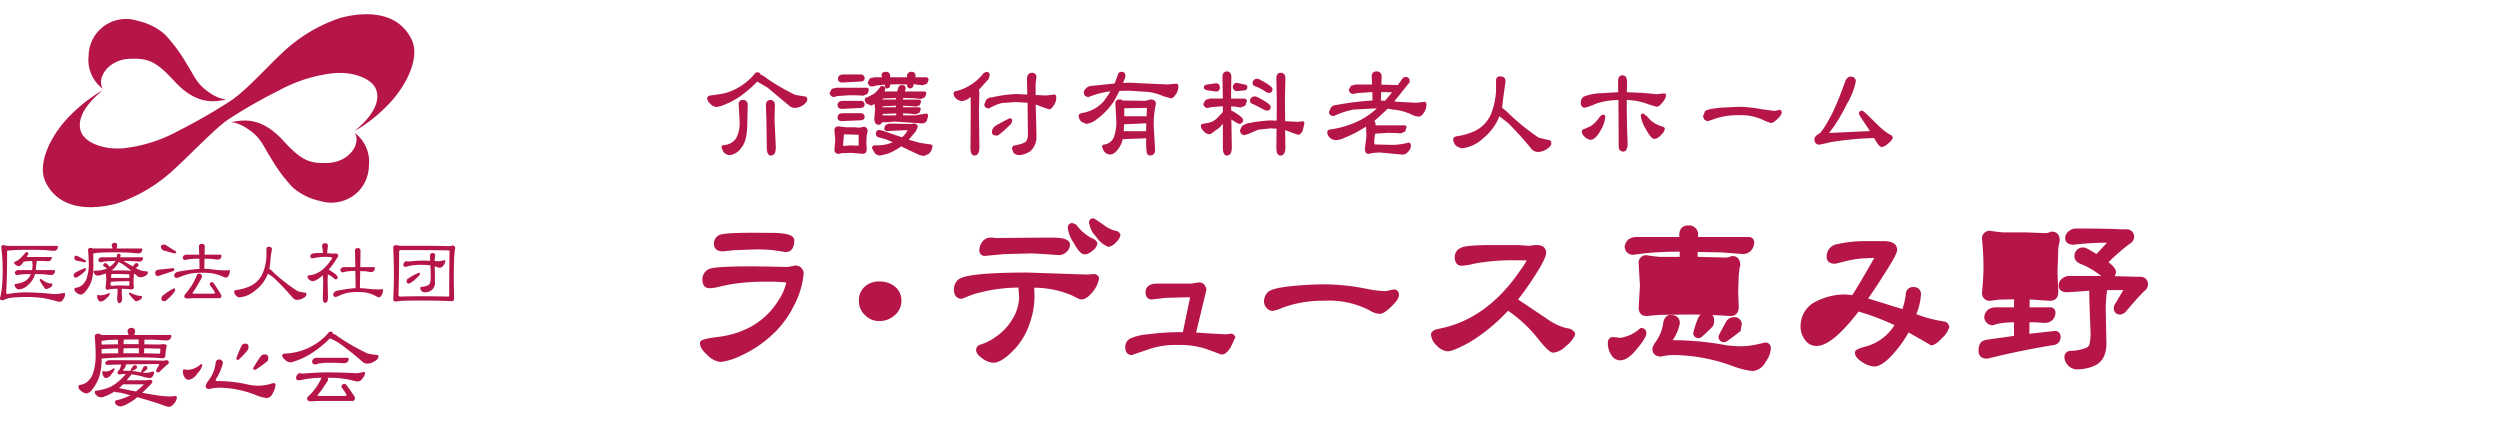<svg xmlns="http://www.w3.org/2000/svg" width="350" height="60" viewBox="0 0 350 60"><defs><style>.cls-2{fill:#b61548;fill-rule:evenodd}</style></defs><g id="logo-megumino"><path id="長方形_529" data-name="長方形 529" style="fill:none;opacity:.003" d="M0 0h350v60H0z"/><g id="logo-keishinkai"><path id="シェイプ_536" data-name="シェイプ 536" class="cls-2" d="m100.185 70.769-.01.693 1.988.049c.179 0 .268-.029.258-.088a4.643 4.643 0 0 1 .039-.489c0-.088-.059-.127-.178-.127a83.817 83.817 0 0 0-2.097-.038Zm-.762-.586-.02-.654h-.831c-.455 0-.871.01-1.247.02l-.02.635.851-.01Zm-2.127.586-.02.684h1.059l1.118.01-.02-.713h-.92c-.4 0-.8.009-1.213.019Zm-.623 5.567c.9.186 1.682.342 2.355.469a9.272 9.272 0 0 0 1.128-1h-2.94a5.342 5.342 0 0 1-.544.531Zm-2.226-2.383a2.29 2.29 0 0 0 .416.058 2.048 2.048 0 0 0 1.059-.459.1.1 0 0 1 .119.117 1.8 1.8 0 0 1-.435.713 1.078 1.078 0 0 1-.742.547.432.432 0 0 1-.356-.205.989.989 0 0 1-.178-.6q0-.171.116-.171Zm-.218-2.461c.623-.019 1.4-.029 2.325-.029l-.02-.683c-.732.019-1.494.049-2.305.088v.625Zm2.3-1.289-.02-.644q-.98.014-1.573.058a6.836 6.836 0 0 1-.712.1v.518Zm-1.193 2.227q5.58 0 7.53.068l.416-.068a.309.309 0 0 1 .178.586 13.618 13.618 0 0 0-1.059.977.338.338 0 0 1-.238.137.247.247 0 0 1-.306-.234.364.364 0 0 1 .059-.186l.366-.635c0-.068-.1-.107-.3-.107-1.533 0-3 .02-4.4.049a.331.331 0 0 1 .039.176 1.607 1.607 0 0 1-.346.557.164.164 0 0 0-.059.088c0 .039.04.059.119.059.346 0 .683.01 1.009.039a.094.094 0 0 1-.069-.1 6.076 6.076 0 0 1 .356-.586.342.342 0 0 1 .287-.117.212.212 0 0 1 .247.234.386.386 0 0 1-.059.244c-.386.215-.594.332-.633.342a7.881 7.881 0 0 1 1.158.166l.148.029a.154.154 0 0 1-.03-.078 7.143 7.143 0 0 1 .347-.7.382.382 0 0 1 .306-.117.2.2 0 0 1 .218.244.371.371 0 0 1-.04.215 4.66 4.66 0 0 1-.623.449 3.235 3.235 0 0 0 .445.029 2.807 2.807 0 0 0 .723-.1.979.979 0 0 1 .267-.078.157.157 0 0 1 .178.176.822.822 0 0 1-.178.449.528.528 0 0 1-.406.293 4.277 4.277 0 0 1-.861-.156 8.1 8.1 0 0 0-1.791-.361.255.255 0 0 1-.119.234l-.475.586h2.78a3.824 3.824 0 0 1 .465-.058.3.3 0 0 1 .346.293.729.729 0 0 1-.257.371c-.416.44-.811.821-1.157 1.152.85.156 1.454.264 1.81.313a14.5 14.5 0 0 0 2.028.2 6.311 6.311 0 0 0 .634-.039.89.89 0 0 1 .188-.029c.118 0 .178.088.178.244a1.328 1.328 0 0 1-.376.8 1.122 1.122 0 0 1-.683.479 1.57 1.57 0 0 1-.524-.107c-.762-.3-2.078-.723-3.948-1.25l-.376.312a7.712 7.712 0 0 1-1.286.762 2.47 2.47 0 0 1-.643.225.879.879 0 0 1-.574-.185.524.524 0 0 1-.247-.459.248.248 0 0 1 .228-.225 8.255 8.255 0 0 0 1.929-.693l-.891-.244a5.021 5.021 0 0 0-1.039-.176.371.371 0 0 1-.3-.107 6.7 6.7 0 0 1-1.375.693 1.163 1.163 0 0 1-.435.117.939.939 0 0 1-.692-.254.674.674 0 0 1-.257-.508c0-.1.079-.156.237-.166a7.264 7.264 0 0 0 1.781-.459 4.915 4.915 0 0 0 1.118-.683 8.84 8.84 0 0 0 1.207-1.172.872.872 0 0 0-.168-.02 4.48 4.48 0 0 0-.653.059.285.285 0 0 1-.346-.283.437.437 0 0 1 .158-.236 1.471 1.471 0 0 0 .317-.7 1.049 1.049 0 0 1 .059-.166c-.643.01-1.276.029-1.89.049-.227 0-.346-.078-.346-.224a.352.352 0 0 1 .168-.283.652.652 0 0 1 .428-.146Zm3.057-4.522a.466.466 0 0 1 .525.528c-.05.166-.089.322-.119.459h5.007a.147.147 0 0 1 .178.117.636.636 0 0 1-.168.449.623.623 0 0 1-.475.2c-.247 0-.821-.039-1.722-.1-.455-.01-.92-.01-1.4-.01l-.01.654 2.019.029a4.28 4.28 0 0 0 .584-.059q.534 0 .534.293a4.868 4.868 0 0 0-.188 1.279.394.394 0 0 1-.465.41c-.96-.088-2.216-.127-3.77-.127-1.781 0-3.335.058-4.69.166a9.1 9.1 0 0 1-.3 2.422 6.009 6.009 0 0 1-1.07 1.982 1.226 1.226 0 0 1-.712.489 1.324 1.324 0 0 1-.841-.4.7.7 0 0 1-.336-.517.294.294 0 0 1 .287-.3 1.852 1.852 0 0 0 .831-.322 2.7 2.7 0 0 0 1-1.524 8.35 8.35 0 0 0 .3-2.422c0-.586-.04-1.387-.119-2.412a.39.39 0 0 1 .406-.469.6.6 0 0 1 .514.186.566.566 0 0 1 .139-.01H98a1.9 1.9 0 0 0-.129-.4.49.49 0 0 1 .523-.592Zm18.641 3.722a.42.42 0 0 1 .524.4 1.254 1.254 0 0 1-.059.469 12.623 12.623 0 0 1-1.762 1.279c-.207 0-.306-.078-.306-.225a16.509 16.509 0 0 1 1.058-1.641.6.6 0 0 1 .546-.283Zm-2.721-1.514a.394.394 0 0 1 .475.41.953.953 0 0 1-.06.41 9.919 9.919 0 0 1-1.365 1.456.227.227 0 0 1-.277-.235 15.877 15.877 0 0 1 .762-1.807.514.514 0 0 1 .466-.235Zm-3.7 2.217a.492.492 0 0 1 .584.518 7.2 7.2 0 0 1-.841 2.041.628.628 0 0 0-.168.342q0 .117.3.117a18.738 18.738 0 0 1 4.244.488 5.931 5.931 0 0 0 1.415.156 6.3 6.3 0 0 0 1.593-.215 3.349 3.349 0 0 1 .594-.146.236.236 0 0 1 .227.293 2.255 2.255 0 0 1-.366 1.094 1.045 1.045 0 0 1-.811.713 5.874 5.874 0 0 1-1.633-.449 14.047 14.047 0 0 0-5.075-1.006 5.943 5.943 0 0 0-1.356.176c-.356 0-.534-.137-.534-.4a1.922 1.922 0 0 1 .425-.81 5.021 5.021 0 0 0 .98-2.393.5.5 0 0 1 .422-.52Zm-4.838 1.377a4.112 4.112 0 0 0 .643.068 3.121 3.121 0 0 0 1.722-.811.181.181 0 0 1 .168.225 2.535 2.535 0 0 1-.7 1.114 1.777 1.777 0 0 1-1.187.869.658.658 0 0 1-.544-.3 1.414 1.414 0 0 1-.267-.86c0-.2.046-.306.165-.306Zm18.67-1.621h4.186a.187.187 0 0 1 .188.186.588.588 0 0 1-.168.4.706.706 0 0 1-.485.176c-.1 0-.337-.01-.713-.039-.376-.01-.791-.02-1.227-.02a8.446 8.446 0 0 0-1.682.117 1.434 1.434 0 0 1-.386.117.424.424 0 0 1-.465-.41.609.609 0 0 1 .218-.4.96.96 0 0 1 .534-.128Zm-2.473 2.159a.732.732 0 0 1 .3.059q2.122-.176 3.769-.176c.693 0 1.762.029 3.2.088.248.019.455.029.633.029a3.345 3.345 0 0 0 .6-.068 3.444 3.444 0 0 1 .455-.108c.119 0 .178.039.178.117a1.193 1.193 0 0 1-.346.772.881.881 0 0 1-.663.449 3.548 3.548 0 0 1-.841-.176 13.153 13.153 0 0 0-3.216-.342h-.161a.809.809 0 0 1 .04.283.27.27 0 0 1-.04.146l-.821 1.24c-.168.225-.376.479-.614.772 0 .068.08.1.238.1h3.532c.2 0 .3-.049.3-.156a.154.154 0 0 0-.03-.078 9.112 9.112 0 0 0-.633-.938.153.153 0 0 1-.039-.088.388.388 0 0 1 .465-.42.24.24 0 0 1 .168.088 19.455 19.455 0 0 1 1.167 1.66.439.439 0 0 1 .079.234.359.359 0 0 1-.4.4h-4.6q-.45 0-1.118.058c-.386 0-.584-.136-.584-.4a.6.6 0 0 1 .228-.361 6.124 6.124 0 0 0 .435-.44 9.781 9.781 0 0 0 .623-.781 9.538 9.538 0 0 0 .723-1.279l.01-.039a13.393 13.393 0 0 0-2.443.225 3.242 3.242 0 0 1-.753.117.309.309 0 0 1-.356-.342.723.723 0 0 1 .178-.45.472.472 0 0 1 .342-.2Zm4.314-5.811a.292.292 0 0 1 .326.293 1.7 1.7 0 0 1 .723.4 29.618 29.618 0 0 0 4.116 2.354 9.014 9.014 0 0 0 1.236.2c.208 0 .307.078.307.225a.884.884 0 0 1-.534.654 1.829 1.829 0 0 1-1.069.342 1.036 1.036 0 0 1-.692-.293c-.891-.8-1.9-1.6-3.018-2.432a7.2 7.2 0 0 0-1.3-.723.756.756 0 0 1-.178-.107 15.169 15.169 0 0 1-2.484 2.041 10.777 10.777 0 0 1-2.642 1.25 1.934 1.934 0 0 1-.465.088 1.139 1.139 0 0 1-.771-.43.86.86 0 0 1-.347-.557.375.375 0 0 1 .426-.234 10.1 10.1 0 0 0 1.593-.225 8.029 8.029 0 0 0 2.473-1.006 7.92 7.92 0 0 0 1.989-1.67.331.331 0 0 1 .311-.177Z" transform="translate(-80 -22)"/><path id="シェイプ_535" data-name="シェイプ 535" class="cls-2" d="m85.7 61.045.061.031a4.359 4.359 0 0 0 .85.5 1.863 1.863 0 0 0 .6.115.112.112 0 0 1 .123.131.49.49 0 0 1-.23.377 1.477 1.477 0 0 1-.674.269.186.186 0 0 1-.153-.092 9.2 9.2 0 0 1-.681-1.055.318.318 0 0 1-.031-.131.135.135 0 0 1 .135-.145ZM83.693 57.3a.221.221 0 0 1 .268.223.371.371 0 0 1-.084.2 1.989 1.989 0 0 1-.145.254h3.376a.137.137 0 0 1 .145.046.636.636 0 0 1-.13.393.485.485 0 0 1-.375.162c-.084 0-.283-.015-.6-.038s-.643-.008-1.01-.008a.385.385 0 0 1 .015.092 5.894 5.894 0 0 0-.123.916l-.023.269h2.511c.115.008.176.039.184.093a.654.654 0 0 1-.138.423.536.536 0 0 1-.406.177 8.536 8.536 0 0 1-.865-.093c-.429-.023-.9-.038-1.393-.046a2.749 2.749 0 0 1-.184.516 3.032 3.032 0 0 1-.865 1.086 1.969 1.969 0 0 1-1.209.554.473.473 0 0 1-.337-.154.687.687 0 0 1-.26-.493c0-.069.069-.115.214-.131a3.851 3.851 0 0 0 1-.269 1.817 1.817 0 0 0 1.01-.994.408.408 0 0 0 .046-.108q-.976.011-1.47.069a3.492 3.492 0 0 1-.444.062.3.3 0 0 1-.314-.316.417.417 0 0 1 .183-.285.676.676 0 0 1 .375-.093h1.845a4.082 4.082 0 0 0 .069-.778 2.883 2.883 0 0 1-.046-.493c-.337.008-.6.023-.781.038a2.261 2.261 0 0 1-.322.046.237.237 0 0 1-.077-.008 4.6 4.6 0 0 1-.329.431.7.7 0 0 1-.36.223.8.8 0 0 1-.444-.185.581.581 0 0 1-.245-.324.111.111 0 0 1 .092-.092 2.182 2.182 0 0 0 .681-.4 5.888 5.888 0 0 0 .827-.885.152.152 0 0 1 .138-.08Zm-2.648-.878h6.881q.172.011.184.092a.718.718 0 0 1-.138.424.538.538 0 0 1-.406.177c-.176 0-.589-.039-1.248-.108a65.357 65.357 0 0 0-2.22-.038c-1.225 0-2.113.031-2.671.085a7.149 7.149 0 0 1-.429.046q0 4.135-.13 5.737c0 .216.061.331.176.331a15.255 15.255 0 0 1 2.511-.239c1 0 2.334.077 4.011.239a5.808 5.808 0 0 0 .9-.069 4.751 4.751 0 0 1 .513-.077.128.128 0 0 1 .138.146 1.369 1.369 0 0 1-.268.739.614.614 0 0 1-.413.346 1.7 1.7 0 0 1-.421-.054 15.3 15.3 0 0 0-2.09-.485 18.5 18.5 0 0 0-2.365-.138 17.782 17.782 0 0 0-2.044.116 3 3 0 0 0-.911.269.3.3 0 0 1-.184.069c-.283 0-.421-.077-.421-.231a.461.461 0 0 1 .046-.223 8.732 8.732 0 0 0 .2-1.17 22.989 22.989 0 0 0 .13-2.757 25.641 25.641 0 0 0-.2-3.049.262.262 0 0 1 .314-.27.715.715 0 0 1 .413.093.839.839 0 0 1 .138-.006Zm17.161 6.548.054.023a5.674 5.674 0 0 0 .911.354 2.529 2.529 0 0 0 .628.085c.054 0 .084.046.084.139a.448.448 0 0 1-.207.339 1.2 1.2 0 0 1-.612.262.256.256 0 0 1-.184-.085 8.536 8.536 0 0 1-.773-.87.165.165 0 0 1-.046-.1.133.133 0 0 1 .145-.147Zm-2.6-3.119h1.538c.268 0 .6.015.965.046l.237-.008a14.464 14.464 0 0 0-.911-.716 3.349 3.349 0 0 0-.75-.447l-.077-.046-.153.277a2.8 2.8 0 0 1-.855.895Zm-.046 1.055h2.549V60.5a.082.082 0 0 0-.092-.093q-.769-.046-2.227-.046a.186.186 0 0 0-.23.185v.362Zm1.186 1.055c.36 0 .75.015 1.179.046a.163.163 0 0 0 .184-.185v-.453q-1.665 0-2.6.092a1.441 1.441 0 0 1-.054.316.232.232 0 0 0 .283.231 9.567 9.567 0 0 1 1-.046Zm-3.056 1.333a2.55 2.55 0 0 0 .406.046 3.022 3.022 0 0 0 1.194-.323c.061 0 .092.054.092.146a1.368 1.368 0 0 1-.482.585 1.209 1.209 0 0 1-.8.47.378.378 0 0 1-.322-.2.815.815 0 0 1-.176-.539c-.002-.124.027-.185.088-.185Zm.643-5.275h2.028a1 1 0 0 0 .023-.223.225.225 0 0 1 .222-.277.264.264 0 0 1 .276.316.9.9 0 0 0-.069.185h3.069a.14.14 0 0 1 .138.146.433.433 0 0 1-.13.316.5.5 0 0 1-.368.139c-.138 0-.467-.023-1-.069l-1.248-.023c.52.316.965.57 1.332.77l.23-.316a.3.3 0 0 1 .268-.139.222.222 0 0 1 .268.239.468.468 0 0 1-.031.215l-.36.216a5.526 5.526 0 0 0 .788.362 4.55 4.55 0 0 0 .75.115.166.166 0 0 1 .184.193.58.58 0 0 1-.352.423 1.309 1.309 0 0 1-.7.208.7.7 0 0 1-.452-.177c-.138-.123-.268-.246-.413-.362a2.161 2.161 0 0 0-.054.378 9.107 9.107 0 0 0-.038.816c0 .185.015.423.046.731a.285.285 0 0 1-.329.316 17.854 17.854 0 0 0-1.34-.085 4.18 4.18 0 0 0-.023.4q0 .278.023.508c.015.17.023.339.023.5a.611.611 0 0 1-.138.447.3.3 0 0 1-.268.154.255.255 0 0 1-.207-.2.928.928 0 0 1-.077-.4 4.261 4.261 0 0 1 .031-.524c.015-.146.023-.346.023-.616 0-.085-.008-.177-.015-.277a7 7 0 0 0-.849.046 2.463 2.463 0 0 0-.5.093.28.28 0 0 1-.314-.316 7.6 7.6 0 0 0 .092-1.094 6.673 6.673 0 0 0-.069-.878q-.333.128-.689.231a2 2 0 0 1-.475.085.558.558 0 0 1-.421-.285.548.548 0 0 1-.13-.316.442.442 0 0 1 .383-.1 4 4 0 0 0 1.416-.269l.084-.039a1.672 1.672 0 0 0-.39-.269.176.176 0 0 1-.13-.139.315.315 0 0 1 .375-.331 1.992 1.992 0 0 1 .291.246 1.064 1.064 0 0 1 .222.27 3.059 3.059 0 0 0 .7-.632 1.166 1.166 0 0 0 .138-.2 15.715 15.715 0 0 0-1.585.092 2.933 2.933 0 0 1-.505.093.313.313 0 0 1-.314-.324.434.434 0 0 1 .176-.285.693.693 0 0 1 .384-.084Zm-3.559-.219 1.094.593a.242.242 0 0 1 .176.231c0 .062-.061.093-.176.093l-1.186-.231a.4.4 0 0 1-.268-.462c0-.151.122-.224.36-.224Zm5.235-1.8a.341.341 0 0 1 .406.369q-.057.22-.092.416h3.429c.107 0 .168.031.176.085a.664.664 0 0 1-.13.424.547.547 0 0 1-.421.177q-.241 0-1.171-.092a44.104 44.104 0 0 0-2.113-.054c-1.179 0-2.021.031-2.541.085-.23.031-.39.054-.49.062v.228l.008 1.533a7.307 7.307 0 0 1-.253 2.094 4.753 4.753 0 0 1-.9 1.548 1.012 1.012 0 0 1-.589.37 1.033 1.033 0 0 1-.658-.316.541.541 0 0 1-.253-.408.229.229 0 0 1 .222-.239 1.46 1.46 0 0 0 .7-.254 2.021 2.021 0 0 0 .827-1.17 5.91 5.91 0 0 0 .26-1.9q0-.682-.092-1.894a.3.3 0 0 1 .314-.362.5.5 0 0 1 .352.1 1.441 1.441 0 0 1 .184-.015h2.572a1.875 1.875 0 0 0-.107-.37.346.346 0 0 1 .36-.415Zm-4.1 3.534a.117.117 0 0 1 .13.139.407.407 0 0 1-.084.223 5.162 5.162 0 0 1-1.232.962c-.276 0-.406-.077-.406-.224a.471.471 0 0 1 .138-.408 7.865 7.865 0 0 1 1.454-.69Zm15.951.77a.393.393 0 0 1 .406.47.343.343 0 0 1-.046.154c-.306.547-.551.978-.735 1.278-.145.247-.329.516-.536.809 0 .069.054.1.176.1h2.741c.145 0 .222-.046.222-.146a.184.184 0 0 0-.023-.069 9.218 9.218 0 0 0-.659-.97.188.188 0 0 1-.046-.108.3.3 0 0 1 .36-.316.2.2 0 0 1 .153.093c.314.423.658.962 1.049 1.609a.4.4 0 0 1 .069.224.277.277 0 0 1-.314.316h-3.506c-.252 0-.551.016-.91.046-.307 0-.46-.108-.46-.316a.626.626 0 0 1 .176-.362 4.626 4.626 0 0 0 .375-.462 7.522 7.522 0 0 0 .551-.786 10.449 10.449 0 0 0 .628-1.278.358.358 0 0 1 .329-.284Zm-1.691-2.649h1.714l-.023-1.1a.337.337 0 0 1 .36-.408.377.377 0 0 1 .452.408l-.031 1.1h2.181a.143.143 0 0 1 .178.145.663.663 0 0 1-.123.393.616.616 0 0 1-.421.154c-.107 0-.375-.038-.8-.1a42.536 42.536 0 0 0-1.018-.031l-.038 1.412a14.984 14.984 0 0 1 1.538.139 12.911 12.911 0 0 0 1.5.085 2.877 2.877 0 0 0 .5-.046c.03 0 .046.046.046.139a1.266 1.266 0 0 1-.161.6.471.471 0 0 1-.344.316.922.922 0 0 1-.429-.115 6.922 6.922 0 0 0-1.584-.485 10.358 10.358 0 0 0-1.4-.077 9.012 9.012 0 0 0-1.692.139 10.049 10.049 0 0 0-1.5.493 1.047 1.047 0 0 1-.367.092.317.317 0 0 1-.314-.362.465.465 0 0 1 .161-.331.857.857 0 0 1 .39-.177 25.721 25.721 0 0 1 2.993-.393l-.031-1.432a11.588 11.588 0 0 0-1.554.093 2.284 2.284 0 0 1-.4.085.338.338 0 0 1-.375-.323.568.568 0 0 1 .183-.316.806.806 0 0 1 .414-.095Zm-1.822 4.72a.16.16 0 0 1 .176.185.556.556 0 0 1-.084.269 5.638 5.638 0 0 1-1.332 1.34c-.329 0-.5-.092-.5-.285a.558.558 0 0 1 .184-.5 7.677 7.677 0 0 1 1.556-1.007Zm-1.357-6.135a1.033 1.033 0 0 1 .267.092c.36.239.8.524 1.325.832a.153.153 0 0 1 .084.131.182.182 0 0 1-.222.177.973.973 0 0 1-.23-.046l-1.362-.37a.6.6 0 0 1-.322-.5c0-.216.153-.316.46-.316Zm1.224 3.3c.123 0 .184.046.184.139a.231.231 0 0 1-.138.269l-2.1.693a.345.345 0 0 1-.413-.362.423.423 0 0 1 .313-.508Zm13.41-2.98a.367.367 0 0 1 .452.362 11.492 11.492 0 0 0-.222 1.571 7.727 7.727 0 0 1-.153 1.155 1.693 1.693 0 0 1 .551.454 23.97 23.97 0 0 0 3.391 2.641 5.479 5.479 0 0 0 1.025.231.209.209 0 0 1 .238.239.724.724 0 0 1-.444.516 1.681 1.681 0 0 1-.873.254.8.8 0 0 1-.551-.231 35.381 35.381 0 0 0-2.48-2.641 5.512 5.512 0 0 0-1.064-.8c-.061.169-.13.331-.2.485a5.268 5.268 0 0 1-1.577 1.879 3.7 3.7 0 0 1-2.2.947.6.6 0 0 1-.421-.185.89.89 0 0 1-.314-.6c0-.139.138-.223.4-.246a6.733 6.733 0 0 0 1.8-.516 3.52 3.52 0 0 0 1.829-1.9 6.853 6.853 0 0 0 .49-2.741v-.562a.285.285 0 0 1 .323-.316Zm10.624 2.84h1.493l-.041-2.29a.326.326 0 0 1 .368-.37.345.345 0 0 1 .406.37l-.037 2.29h1.86a.163.163 0 0 1 .184.139.526.526 0 0 1-.551.554 5.929 5.929 0 0 1-.7-.108q-.39-.023-.8-.023l-.039 2.379c.4.016.835.054 1.317.108q.688.069 1.324.069a3.262 3.262 0 0 0 .543-.046c.031 0 .046.046.046.139a1.289 1.289 0 0 1-.176.654.511.511 0 0 1-.367.354.6.6 0 0 1-.375-.131 5.057 5.057 0 0 0-1.4-.516 7.038 7.038 0 0 0-1.232-.093 7.552 7.552 0 0 0-1.485.131 7.338 7.338 0 0 0-1.3.47.764.764 0 0 1-.322.093.307.307 0 0 1-.314-.331.481.481 0 0 1 .176-.346.682.682 0 0 1 .374-.2 23.128 23.128 0 0 1 2.587-.362l-.039-2.4a8.833 8.833 0 0 0-1.362.093 1.441 1.441 0 0 1-.367.1.352.352 0 0 1-.368-.331.448.448 0 0 1 .191-.308.707.707 0 0 1 .406-.088Zm-2.74-3.35a.364.364 0 0 1 .406.416 14.37 14.37 0 0 0-.115.986c.337.015.65.038.941.069a.977.977 0 0 1 .268-.046.33.33 0 0 1 .329.408.213.213 0 0 1-.092.139c-.053.1-.206.331-.443.708a8.83 8.83 0 0 1-.781 1.009c.092.054.306.2.643.431a1.4 1.4 0 0 1 .627.647.274.274 0 0 1-.329.285.345.345 0 0 1-.176-.1 3.666 3.666 0 0 0-.872-.593c-.031.377-.046.732-.046 1.055l.046 2.2c0 .485-.138.731-.406.731-.214 0-.314-.246-.314-.731.031-.94.046-1.671.046-2.2 0-.293-.015-.6-.038-.939a4.569 4.569 0 0 1-.834.631 1.532 1.532 0 0 1-.59.216.785.785 0 0 1-.451-.2.57.57 0 0 1-.284-.439.22.22 0 0 1 .238-.185 4.219 4.219 0 0 0 .757-.162 3.913 3.913 0 0 0 1.21-.716 6.462 6.462 0 0 0 1.152-1.37.364.364 0 0 0 .107-.139.106.106 0 0 0-.107-.131 1.315 1.315 0 0 0-.4-.061 8.612 8.612 0 0 0-1.883.123 2.057 2.057 0 0 1-.391.069.25.25 0 0 1-.275-.285.377.377 0 0 1 .268-.362 3.727 3.727 0 0 1 1.1-.092c.138 0 .268 0 .4.008a6.631 6.631 0 0 0-.123-.924.383.383 0 0 1 .412-.458Zm13.15 4.135a.115.115 0 0 1 .138.123.411.411 0 0 1-.092.239 5.776 5.776 0 0 1-1.363 1.147q-.413 0-.413-.231a.516.516 0 0 1 .13-.416 8.164 8.164 0 0 1 1.6-.864Zm-1.776-1.61a.547.547 0 0 1 .222.046 19.229 19.229 0 0 1 2.151-.139c.237 0 .559.008.964.031l-.019-.633a.366.366 0 0 1 .367-.454.323.323 0 0 1 .36.37 1.328 1.328 0 0 1-.038.239 3.177 3.177 0 0 0-.046.516 1.544 1.544 0 0 1 .191.008l.36.015a3.106 3.106 0 0 0 .467-.061 1.6 1.6 0 0 1 .352-.077c.092 0 .138.031.138.092a1.082 1.082 0 0 1-.268.624.711.711 0 0 1-.513.339 1.6 1.6 0 0 1-.49-.139l-.222-.077c.023.893.031 1.6.031 2.118a1.319 1.319 0 0 1-.651 1.355 1.84 1.84 0 0 1-.773.177.575.575 0 0 1-.413-.154.552.552 0 0 1-.214-.439.178.178 0 0 1 .176-.177 2.3 2.3 0 0 0 .91-.216.586.586 0 0 0 .3-.4 4.036 4.036 0 0 0 .076-.993c0-.47-.015-.932-.046-1.394a6.884 6.884 0 0 0-1-.069 8.135 8.135 0 0 0-2.059.169 1.563 1.563 0 0 1-.452.1.24.24 0 0 1-.268-.269.56.56 0 0 1 .138-.354.342.342 0 0 1 .269-.156Zm2.465 4.9c1.018 0 2.143.016 3.367.046a.161.161 0 0 0 .177-.185q0-4.273.045-6.137a.147.147 0 0 0-.176-.146q-2.284-.046-6.659-.046a.207.207 0 0 0-.222.239c0 2.118-.03 4.12-.092 5.991a.245.245 0 0 0 .268.285 95.56 95.56 0 0 1 3.292-.049Zm-3.919-7.146a1.311 1.311 0 0 1 .344.039 2.235 2.235 0 0 0 .521.046h3.658q1.24 0 2.94.046a1.592 1.592 0 0 0 .466-.093.346.346 0 0 1 .36.416l-.03.223a8.143 8.143 0 0 0-.108 1.278q-.045 1.213-.046 2.588c0 .7.016 1.655.046 2.872 0 .277-.107.423-.313.423a92.932 92.932 0 0 0-3.919-.092c-1.447 0-2.373.008-2.764.031-.329.016-.727.054-1.2.108a.312.312 0 0 1-.329-.377c.061-1.271.092-2.387.092-3.342a94.76 94.76 0 0 0-.092-3.8.326.326 0 0 1 .374-.368Z" transform="translate(-80 -22)"/><path id="シェイプ_534" data-name="シェイプ 534" class="cls-2" d="M137.6 27.474c-2.272-4.568-7.883-3.534-9.982-2.956a21.849 21.849 0 0 0-7.468 4.3c-2.312 2.021-5.76 6.04-8.154 7.488a79.256 79.256 0 0 1-7.012 4.007 20.719 20.719 0 0 1-7.692 2.441c-2.653.228-4.8-.66-5.582-1.682l-.138-.17c-.4-.6-1.4-2.827 2.8-6.25a11.919 11.919 0 0 0-1.488.941 20.452 20.452 0 0 0-3.068 2.582 15.611 15.611 0 0 0-2.768 3.773c-1.021 2.015-1.413 4.052-.648 5.578 2.272 4.568 7.883 3.534 9.982 2.955a21.849 21.849 0 0 0 7.468-4.3c2.312-2.021 6.377-6.355 8.153-7.489a69.382 69.382 0 0 1 7.013-4.007 20.759 20.759 0 0 1 7.692-2.441c2.653-.228 4.8.66 5.588 1.676l.133.17c.4.607 1.4 2.833-2.8 6.256a11.917 11.917 0 0 0 1.488-.94 20.532 20.532 0 0 0 3.068-2.588 15.654 15.654 0 0 0 2.768-3.767c1.023-2.014 1.409-4.051.647-5.577Zm-43.2 6.968c-.917-1.425.675-4.106 3.794-4.211 2.515-.088 3.622.3 6.222 3.137 3.357 3.663 6 2.734 7.284 2.593a5.536 5.536 0 0 1-2.313-.952c-1.943-1.285-2.18-2.447-3.264-4.083a22.014 22.014 0 0 0-3.044-4.112 8.6 8.6 0 0 0-3.864-1.91 5.225 5.225 0 0 0-6.81 4.924 5.06 5.06 0 0 0 2 4.614Zm35.261 6.158c.916 1.425-.675 4.106-3.8 4.217-2.514.082-3.621-.3-6.222-3.143-3.362-3.662-6.009-2.734-7.289-2.593a5.468 5.468 0 0 1 2.318.958c1.944 1.279 2.174 2.442 3.264 4.083a21.691 21.691 0 0 0 3.039 4.106 8.592 8.592 0 0 0 3.869 1.916 5.345 5.345 0 0 0 5.173-1.186 5.286 5.286 0 0 0 1.632-3.744 5.049 5.049 0 0 0-1.984-4.614Z" transform="translate(-80 -22)"/></g><path id="パス_27" data-name="パス 27" d="M55.152 99.662h-.011l-.09.022-.842.067-8.3-.281c-7.646 0-9.241.573-9.768 1a1.767 1.767 0 0 0-.584 1.426c0 .775.4 1.246 1.067 1.246h.076l.124-.067 1.37-.539a22.915 22.915 0 0 1 6.4-.966l.011.449.079.808a6.158 6.158 0 0 1-.951 3.173 7.626 7.626 0 0 1-2.291 2.448 7.526 7.526 0 0 1-2.055 1.067c-.629.168-.73.55-.73.775 0 .415.3.82.932 1.246a2.9 2.9 0 0 0 1.448.561c.82 0 1.808-.629 3.032-1.931a9.65 9.65 0 0 0 2.01-3.357 11.663 11.663 0 0 0 .752-3.975l-.022-.842-.034-.4a13.6 13.6 0 0 1 5.3 1.078c1.067.561 1.19.561 1.3.561.516 0 1.044-.359 1.617-1.078a3.78 3.78 0 0 0 .865-1.864l.011-.112-.056-.1a.745.745 0 0 0-.662-.4m2.931-6.074a4.571 4.571 0 0 1-1.617-.842c-1.3-.887-1.3-.887-1.448-.887a.562.562 0 0 0-.55.618 3.583 3.583 0 0 0 .977 1.942 3.826 3.826 0 0 0 1.662 1.415l.079.022.067-.011a1.8 1.8 0 0 0 .966-.6 2 2 0 0 0 .64-.977l.011-.1-.034-.09a.883.883 0 0 0-.752-.494m16.2 14.439-.427.056-.3.022-2.246-.123-1.853-.124.741-3.076.7-2.886-.011-.09c-.157-.865-.741-.966-.977-.966l-.618.079-.438.09h-4.9c-1.415 0-1.572.831-1.572 1.19 0 .966.662 1.033.865 1.033.067-.011 1.875-.225 1.875-.225l3.234-.09.258.011-1.013 4.875a34.7 34.7 0 0 0-5.008.314 7.037 7.037 0 0 0-2.347.573 1.313 1.313 0 0 0-.707 1.224c0 1.011.674 1.089.887 1.089h.075l.124-.056 2.358-.8a11.333 11.333 0 0 1 3.728-.55 12.317 12.317 0 0 1 4.031.516l2.257.82h.067c.4 0 .786-.326 1.224-1l.606-1.3.079-.157-.1-.135a.592.592 0 0 0-.584-.326m-47.062-6.646a3.4 3.4 0 0 0-2.077-.662 3 3 0 0 0-2.055.7 2.468 2.468 0 0 0-.842 1.987 2.6 2.6 0 0 0 .865 2.043 2.7 2.7 0 0 0 2.032.808 3.107 3.107 0 0 0 2.111-.808 2.646 2.646 0 0 0 .938-2.048 2.5 2.5 0 0 0-.977-2.021m69.928.449-.719.157-.46.09a16.773 16.773 0 0 1-2.908-.382 30.342 30.342 0 0 0-5.569-.573c-1.168 0-2.538.056-4.065.191-2.9.247-3.615.618-3.93.9a1.869 1.869 0 0 0-.539 1.325 1.293 1.293 0 0 0 .348.865 1.176 1.176 0 0 0 .842.438 4.5 4.5 0 0 0 1.314-.415 16.407 16.407 0 0 1 5.985-1.011 12.208 12.208 0 0 1 6.276 1.347 3.041 3.041 0 0 0 1.426.494c.4 0 .909-.314 1.639-1.022s1.055-1.2 1.055-1.594a.705.705 0 0 0-.7-.808m-57.208-4.694c.067-.011 2.65-.247 2.65-.247l3.829-.1 1.9.1 1.954.146a1.568 1.568 0 0 0 1.011-.427 1.349 1.349 0 0 0 .516-1.044c0-.876-1.347-.988-2.672-.988l-3.866.024-3.829.034-.231-.024-.157-.034H40.6a1.406 1.406 0 0 0-1.067.573 2.066 2.066 0 0 0-.427 1.246.733.733 0 0 0 .831.741M2.785 94.183a1.3 1.3 0 0 0-.831 1.28c0 .314.124 1.044 1.258 1.044l1.5-.168 2.829-.1a22.331 22.331 0 0 1 2.549.079L12 96.6c.449 0 1.2-.213 1.2-1.628 0-.82-1.291-.988-2.695-1.055l-2.886-.022c-3.627 0-4.491.168-4.839.292m10.521 4.3-.651.135-.359.067-2.448-.056L7.41 98.6c-4.727 0-5.749.213-6.108.359a1.57 1.57 0 0 0-.966 1.516c0 1.1.741 1.19.966 1.19a6.442 6.442 0 0 0 1.482-.236l1.359-.292a29.422 29.422 0 0 1 5.3-.382 21.369 21.369 0 0 1 2.639.1 7.319 7.319 0 0 1-1.168 2.616 10.43 10.43 0 0 1-3.571 3.458 12.673 12.673 0 0 1-4.727 1.538c-2.279.3-2.616.472-2.616.909 0 .494.337 1.033 1.067 1.684a3.075 3.075 0 0 0 1.808.932 9.184 9.184 0 0 0 2.975-.943 16.2 16.2 0 0 0 4.255-2.863 13.687 13.687 0 0 0 3.065-4.121 11.958 11.958 0 0 0 1.336-4.334 1.128 1.128 0 0 0-1.2-1.246m40.567-1.561a1.725 1.725 0 0 0 1.067-.505 1.5 1.5 0 0 0 .685-.977l.011-.124-.056-.1a1.326 1.326 0 0 0-.741-.573 6 6 0 0 1-2.021-1.7 1.024 1.024 0 0 0-.775-.4c-.045 0-.55.022-.55.7a4.772 4.772 0 0 0 .842 2.088c.606 1.112 1.067 1.594 1.538 1.594m90.868 8.792a1.246 1.246 0 0 0-1.067.6c-1.078 1.954-1.078 2.021-1.078 2.156a.726.726 0 0 0 .82.73c.18 0 .292 0 2.178-1.482l.112-.09-.011-.034.146-.842a.981.981 0 0 0-1.1-1.033m-6.31-.382c.528 0 1.089.011 1.662.022a1.458 1.458 0 0 0-.292.348 11.551 11.551 0 0 0-.741 2.223.7.7 0 0 0 .775.719c.2 0 .3 0 1.931-1.617a1.522 1.522 0 0 0 .213-.909 1.021 1.021 0 0 0-.247-.707c.82.034 1.673.079 2.571.135.707 0 1.123-.472 1.123-1.269l-.079-2.133.079-2.324.135-1.089.079-.258v-.056c0-.8-.415-1.269-1.1-1.269h-.079l-.067.022a2.184 2.184 0 0 1-.775.191l-3.952-.1.011-.685 3.436.067 2.852.225a1.577 1.577 0 0 0 1.2-.505 1.775 1.775 0 0 0 .427-1.179.742.742 0 0 0-.82-.7h-7.04v-.247a1.257 1.257 0 0 0-1.4-1.37c-.786 0-1.235.494-1.235 1.359l.011.258h-5.928a2.076 2.076 0 0 0-1.123.281 1.692 1.692 0 0 0-.6 1.022l-.011.045.011.056a1.156 1.156 0 0 0 1.213 1.089l1.46-.2a48.1 48.1 0 0 1 5.03-.236v.719h-2.829l-.988-.1-.831-.124a1.037 1.037 0 0 0-1.1 1.156l.18 3.1-.18 3.054c0 .775.4 1.2 1.1 1.2l1.808-.157Zm10.7 3.919-1.022.236a10.473 10.473 0 0 1-2.347.292 14.224 14.224 0 0 1-2.358-.191 40.442 40.442 0 0 0-7.22-.662 6.442 6.442 0 0 0 1-2.4c0-.337-.135-1.134-1.314-1.134-.292 0-.82.135-1.011 1.055a5.78 5.78 0 0 1-.977 2.594c-.483.662-.539.943-.539 1.134 0 .651.449 1.044 1.2 1.044a8.454 8.454 0 0 1 1.718-.213 24.533 24.533 0 0 1 8.3 1.538 10.969 10.969 0 0 0 2.818.707 2.256 2.256 0 0 0 1.819-1.314 3.341 3.341 0 0 0 .719-1.875.749.749 0 0 0-.786-.808m-27.408-1.942c-.09-.022-.752-.157-.752-.157a8.487 8.487 0 0 1-2.481-1.28l-3.963-2.65a38.783 38.783 0 0 0 2.145-3c1.572-2.392 1.785-3.166 1.785-3.559 0-.314-.135-1.055-1.314-1.055a3.488 3.488 0 0 0-.966.112l-1.639-.112h-3.582c-3.346 0-4.166.225-4.491.415a1.365 1.365 0 0 0-.8 1.246c0 1.123.674 1.235.966 1.235a8.41 8.41 0 0 0 1.707-.281 29.97 29.97 0 0 1 6.018-.483c.7 0 1.112.011 1.381.022-.09.18-.225.4-.438.741l-.876 1.246c-3.043 4.233-6.759 6.793-11.048 7.59-.269.056-1.033.236-1.033.831a2.283 2.283 0 0 0 .764 1.471 2.39 2.39 0 0 0 1.538.842c.337 0 1.011-.135 2.987-1.2a24.679 24.679 0 0 0 5.49-4.48 18.875 18.875 0 0 1 4.042 3.716c1.561 1.987 2.021 2.156 2.324 2.156a2.97 2.97 0 0 0 1.774-.954 3.877 3.877 0 0 0 1.235-1.516l.034-.1-.022-.112c-.09-.371-.494-.573-.786-.685m67.941.326-3.559.393.034-1.617.82.011 1.3.09a1.561 1.561 0 0 0 1.112-.438 1.54 1.54 0 0 0 .4-1.033.724.724 0 0 0-.674-.719h-2.953l.011-1.1 2.863.191c.37 0 1.145-.124 1.145-1.269l-.112-2.717.1-2.785a4.616 4.616 0 0 1 .146-1.3l.067-.371c0-.786-.4-1.246-1.1-1.246h-.063l-.067.022a2.348 2.348 0 0 1-.775.191l-2.661-.1h-3.256l-.988-.1-.842-.124a1.051 1.051 0 0 0-1.123 1.168c.135 1.493.2 2.773.2 3.806 0 1.011-.067 2.234-.2 3.627a1.062 1.062 0 0 0 1.123 1.2l1.3-.168 2.055-.045v1.123h-2.448a2.007 2.007 0 0 0-1.123.281 1.516 1.516 0 0 0-.6 1.044 1.194 1.194 0 0 0 1.168 1.19c.034 0 .887-.247.887-.247a13 13 0 0 1 2.111-.168v1.9l-3.57.505c-.64.09-.988.247-1.145.516A2.078 2.078 0 0 0 179 110.5c0 .236.079 1.022 1.2 1.022h.045l.045-.011a112.5 112.5 0 0 1 9.33-1.909 1.086 1.086 0 0 0 .865-1.134.775.775 0 0 0-.82-.831m11.947-7.579h-.73c-.662-.034-1.628-.056-2.841-.079a1.017 1.017 0 0 0 .191-.6c0-.371-.326-.786-1.044-1.37a34.982 34.982 0 0 1 2.919-2.538 1.221 1.221 0 0 0 .674-.921 1.036 1.036 0 0 0-1.123-1.134h-.808c-1.044-.067-3.1-.112-6.108-.112a1.622 1.622 0 0 0-1.123.382 1.256 1.256 0 0 0-.494.977c0 .269.112.909 1.2.909a38.919 38.919 0 0 1 4.66-.281l-1.471 1.583c-1.448-.876-1.617-.909-1.752-.909a1.184 1.184 0 0 0-1.336 1.269c0 .505.393.887 1.156 1.145a11.346 11.346 0 0 1 2.594 1.572l-4.368-.011a1.611 1.611 0 0 0-1.1.371 1.221 1.221 0 0 0-.494.977c0 .281.112.943 1.2.943l3.088-.213-.011.124.045 2.01.135 3.492a7.586 7.586 0 0 1-.146 1.9.879.879 0 0 1-.561.505 6.344 6.344 0 0 1-2.189.382.846.846 0 0 0-.752.775 1.761 1.761 0 0 0 .6 1.359 1.7 1.7 0 0 0 1.2.46 6.231 6.231 0 0 0 2.145-.4c1.28-.46 1.931-1.538 1.931-3.222l-.1-5.21.1-1.583.1-.674 2.268-.022-1.067 1.819a1.247 1.247 0 0 0-.269.775.815.815 0 0 0 .921.831 1.207 1.207 0 0 0 .865-.516c.988-1.179 1.819-2.1 2.47-2.751a1.1 1.1 0 0 0 .528-.887 1.021 1.021 0 0 0-1.1-1.123m-27.547 6.238a17.5 17.5 0 0 1-3.784-1.011 8.469 8.469 0 0 0 .651-2.762.945.945 0 0 0-1.044-1.022.978.978 0 0 0-1.078.977 9.141 9.141 0 0 1-.483 2.1l-4.794-1.482a61.397 61.397 0 0 0 2.2-3.323c1.639-2.515 1.864-3.178 1.864-3.492 0-.46-.247-1.213-1.853-1.213h-2.582a17.367 17.367 0 0 0-3.93.415 1.733 1.733 0 0 0-1.5 1.808c0 .225.079.943 1.179.943l1.3-.314a15.542 15.542 0 0 1 2.414-.427l1.774-.079c-1.493 2.639-2.538 4.39-3.088 5.21l-.842-.09a8.879 8.879 0 0 0-4.065.9 3.8 3.8 0 0 0-2.324 3.559 3 3 0 0 0 .539 1.785 1.948 1.948 0 0 0 1.684.966c1.471 0 3.413-1.594 5.895-4.817a34.621 34.621 0 0 1 5.03 1.9 6.884 6.884 0 0 1-3.739 2.908c-1.471.4-1.8.573-1.8.954 0 .449.337.876 1.067 1.347a3.591 3.591 0 0 0 1.606.584c.82 0 1.785-.685 2.964-2.088a15.267 15.267 0 0 0 1.864-2.683c2.369 1.336 2.874 1.639 2.953 1.7l.1.067.146.022c.382 0 .842-.3 1.482-.977a3.533 3.533 0 0 0 1.011-1.493l.022-.09-.022-.09a.871.871 0 0 0-.82-.685m-42.262.932h-.135l-.1.079a5.157 5.157 0 0 1-2.74 1.291l-.977-.112h-.045c-.337 0-.707.213-.707.831a2.969 2.969 0 0 0 .516 1.729 1.452 1.452 0 0 0 1.213.7c.73 0 1.5-.539 2.369-1.628 1.134-1.359 1.291-1.886 1.291-2.189a.657.657 0 0 0-.685-.7" transform="translate(97.999 -61.312)" style="stroke:transparent;stroke-miterlimit:10;fill-rule:evenodd;fill:#b61548"/><path id="パス_28" data-name="パス 28" d="M80.889 76.689c0-.116.053-.326.421-.4l1.231-.179h.011a.518.518 0 0 1 .568.578.505.505 0 0 1-.536.578l-1.22-.179c-.389-.074-.473-.252-.473-.4m-50.6-.684 2.535-.137c.5 0 .568-.316.568-.452a.507.507 0 0 0-.568-.536h-2.408c-.652 0-.747.379-.747.6 0 .2.074.526.621.526m51.355 7.246.252-.074 1.22-.894.431-.515v3.3c0 .294 0 1.157.568 1.157.316 0 .684-.2.684-1.157l-.063-3.891.778.484.284.126a.51.51 0 0 0 .578-.536c0-.137-.095-.358-.8-.831a5.919 5.919 0 0 0-.862-.5l-.011-.589.526.042.82.126.642-.273.231-.631a.361.361 0 0 0-.389-.337l-1.84-.011.042-3.018c0-.684-.389-.778-.621-.778s-.621.095-.621.778l.053 3.018h-1.787l-.621.179-.316.547a.594.594 0 0 0 .621.589l.5-.116 1.6-.126v.831c-.032.021-.883.925-.883.925a2.692 2.692 0 0 1-1.02.547l-.684.126c-.358.011-.463.168-.494.3v.011a1 1 0 0 0 .358.7 1.129 1.129 0 0 0 .82.484m-52.5-5.216.431-.126 1.662-.116 1.252.011.694.053.61-.242c.021-.011.2-.557.2-.557a.288.288 0 0 0-.316-.316h-4.237l-.621.147c-.021.021-.316.536-.316.536a.611.611 0 0 0 .642.61m37.83 6.657c-.316.021-.337.242-.337.315l.242.6a1.168 1.168 0 0 0 .873.484c.452 0 .894-.347 1.346-1.073a3.323 3.323 0 0 0 .452-1.2l-.032.126 3.292-.126v1.188l.084.862c.147.3.337.358.473.358.263 0 .694-.105.694-.778l-.189-3.418a12.9 12.9 0 0 1 .3-3.018c0-.263-.095-.631-.747-.631l-.726.189-3.229-.042c-.011-.084-.168-.147-.389-.147a.533.533 0 0 0-.578.6l.116 2.156a6.144 6.144 0 0 1-.347 2.577 1.709 1.709 0 0 1-1.3.978m2.777-5.08 2.892-.053c.231 0 .284.053.284.053l-.053 1.125h-3.121Zm-.021 2.24 3.1-.126-.021 1.1h-3.14Zm-35.285-5.28.694-.158 1.115-.105c-.063.421.147.526.316.526.116 0 .379-.053.4-.463v-.095l.968-.021 1.4.021v.032c0 .473.316.526.442.526a.472.472 0 0 0 .442-.358l.074-.294c0 .116 1.252.21 1.252.21l.589-.221.221-.515c-.021-.326-.231-.379-.316-.379h-1.547l.032-.168a.522.522 0 0 0-.557-.6.579.579 0 0 0-.631.642v.126H36.97v-.189a.549.549 0 0 0-.621-.578c-.368 0-.589.189-.589.515l.074.252h-1.073l-.621.147c-.021.021-.3.547-.3.547a.6.6 0 0 0 .61.6M47.024 78.6a1.958 1.958 0 0 0 1.076-.47l.137-.105.021 1.883-.042 5.164c0 .294 0 1.157.557 1.157.316 0 .694-.2.694-1.157l-.067-5.165.063-2.514-.074-.368 1.367-1.514c.011-.021.158-.526.158-.526a.438.438 0 0 0-.494-.473l-.347.158a6.756 6.756 0 0 1-1.819 1.651 6.107 6.107 0 0 1-1.988.862c-.379.032-.421.294-.421.4a.933.933 0 0 0 .41.694 1.205 1.205 0 0 0 .768.326m-14.2-.032h-2.469c-.652 0-.747.368-.747.589 0 .158.053.536.621.536l2.6-.137c.5 0 .568-.326.568-.463a.5.5 0 0 0-.568-.526m31.6 3.218a2.688 2.688 0 0 0 1.462-.642 10.109 10.109 0 0 0 2.431-2.546l.757-1.43 1.378-.021 2.713.179a7.376 7.376 0 0 1 2.051.589l1.062.3c.2 0 .4-.147.61-.463a1.971 1.971 0 0 0 .431-1.136c0-.379-.147-.452-.263-.452l-1.209.105-2.282-.095-3.039-.147-.957.032.284-.715.042-.168.011-.105c0-.389-.2-.568-.526-.568s-.452.158-.494.294l-.484 1.336-3.218.337a1.078 1.078 0 0 0-.831.389.751.751 0 0 0-.263.578c0 .221.095.589.684.589a11.713 11.713 0 0 1 2.682-.747l.368-.032-.928 1.344a5.079 5.079 0 0 1-2.871 1.641c-.442.053-.663.2-.663.452a1.124 1.124 0 0 0 .421.831ZM167.056 84.7l.8-.158.768-.189a44.941 44.941 0 0 1 6.1-.578c.663 1.146.894 1.262 1.052 1.262a1.592 1.592 0 0 0 .894-.494 1.829 1.829 0 0 0 .673-.8l.011-.032-.011-.032a.555.555 0 0 0-.337-.358c.053.042-.337-.189-.337-.189A9.553 9.553 0 0 1 175.2 81.9l-1.451-1.409c-.515-.5-.663-.547-.757-.547-.116 0-.4.053-.4.473l.294.484 1.252 1.9-5.721.263.715-.957a25.58 25.58 0 0 0 1.777-3.092 9.87 9.87 0 0 0 1.252-3.155c0-.252-.095-.684-.757-.684-.337 0-.6.294-.81.894a40.8 40.8 0 0 1-1.767 4.323c-1.073 2.061-1.588 2.65-1.83 2.787-.421.231-.621.484-.621.757 0 .663.431.768.684.768m-81.55-7.5 1.1-.116c.105 0 .368-.042.368-.463 0-.095-.032-.316-.379-.347l-1.062-.231-.011-.01h-.021a.584.584 0 0 0 0 1.167m48.736 2.324a10.769 10.769 0 0 0 1.662-.61 10.179 10.179 0 0 1 3.029-.463l.032 6.436c0 .684.41.778.652.778a.518.518 0 0 0 .463-.337l.147-.484-.084-2.4-.042-2.4v-1.6a8.973 8.973 0 0 1 3.082.621l1.094.326c.242 0 .515-.2.841-.631a1.859 1.859 0 0 0 .484-.978.257.257 0 0 0-.273-.263l-.5.053-.473.063-2.072-.189-2.177-.095.032-1.525c-.032-.694-.368-.841-.663-.841-.221 0-.6.116-.6.841l.021 1.525-2.396.144a7.422 7.422 0 0 0-2.4.463.976.976 0 0 0-.442.841c0 .631.368.726.578.726m-46.349-.463 1.441.747.358.126a.491.491 0 0 0 .557-.526c0-.158-.126-.379-1.01-.915-1-.557-1.073-.557-1.125-.557-.652 0-.747.41-.747.652 0 .21.179.368.526.473m11.506 5a2.95 2.95 0 0 0 1.157-.315 17.3 17.3 0 0 0 3.039-1.578l.063 1.346-.221 1.777c0 .61.347.694.557.694l.494-.116.957-.084 3.25.3a.979.979 0 0 0 .81-.421 1.2 1.2 0 0 0 .379-.789c0-.41-.2-.473-.316-.473a9.2 9.2 0 0 1-2.261.326l-2.461-.063c-.032 0-.105-.116-.105-.494l.116-.968.221-.063 1.567-.095 1.167.021.652.053.62-.263.189-.589a.277.277 0 0 0-.316-.273h-3.986l-.042.011v-.231a.613.613 0 0 0-.168-.4l.294-.242 1.6-1.483a7.675 7.675 0 0 0 1.062.168 7.769 7.769 0 0 1 2.177.621 2.655 2.655 0 0 0 1.115.326c.2 0 .41-.147.631-.452a2.143 2.143 0 0 0 .421-1.157c0-.3-.084-.452-.263-.452l-1.209.126-2.429-.126-.61-.063 2.009-2.5a.378.378 0 0 0 .147-.347.549.549 0 0 0-.494-.589l-.389.095c-.042.032-.778 1.052-.778 1.052l-2.3-.063.042-1.125a.666.666 0 0 0-.757-.715c-.231 0-.631.095-.631.7l.042 1.125h-2.314l-.631.179-.305.536a.62.62 0 0 0 .631.6l.568-.116 2.093-.137.021 1.178a39.221 39.221 0 0 0-5.006.62 1.056 1.056 0 0 0-.831.4c0 .021-.252.578-.252.578 0 .221.095.578.694.578a11.143 11.143 0 0 1 2.713-.9l3.029-.168h.263a10.987 10.987 0 0 1-2.345 1.651 13.126 13.126 0 0 1-4.228 1.3.386.386 0 0 0-.368.4 1.017 1.017 0 0 0 .337.726 1.229 1.229 0 0 0 .894.358m6.31-6.71h.873l.663.032-.989 1.167-.578-.021Zm-17.469-.757a5.607 5.607 0 0 1 1.357.736l.326.137c.368 0 .578-.189.578-.515 0-.168-.116-.4-.989-.926-.978-.557-1.041-.557-1.094-.557-.452 0-.7.231-.7.652 0 .21.179.368.526.473m47.926 4.4a4.452 4.452 0 0 1-1.083 1.094l-.883.4c-.358.074-.41.295-.41.41a1.13 1.13 0 0 0 .442.726 1.373 1.373 0 0 0 .768.4c.463 0 .936-.431 1.43-1.315a4.223 4.223 0 0 0 .652-1.9c0-.231-.126-.3-.252-.3-.221 0-.431.158-.663.494m6.763-.273-.526-.4c-.084 0-.347.021-.347.4a5.124 5.124 0 0 0 .694 1.777c.526.957.9 1.388 1.241 1.388a1.433 1.433 0 0 0 .894-.547 1.412 1.412 0 0 0 .536-.883c0-.179-.231-.284-.578-.379a3.905 3.905 0 0 1-1.914-1.357m-108.067-.938-.116 1.2c0 .768.337.926.621.926a.484.484 0 0 0 .452-.347 12.867 12.867 0 0 0 1.756-.105l3.828.263a.78.78 0 0 0 .694-.379l.189-.663a.307.307 0 0 0-.326-.337l-1.464.25h-1.721v-.273l.894.032.894.095.515-.231.179-.484a.277.277 0 0 0-.316-.273h-2.166v-.21l.936.032.915.084.5-.21.179-.5c-.011-.095-.053-.252-.316-.273h-2.214v-.221l1.493.032 1.02.105.557-.252.189-.526c0-.084-.053-.273-.326-.273h-2.681v-.011a2.553 2.553 0 0 0 .116-.421c0-.294-.189-.463-.515-.463a.533.533 0 0 0-.473.252l-.21.642h-1.768l.116-.368c0-.252-.168-.4-.452-.4l-.242.084a4.255 4.255 0 0 1-.915 1.02l-.936.494c-.3.021-.337.231-.337.316a.776.776 0 0 0 .3.578l.621.263.452-.242Zm2.955.81h-1.9l-.011-.189.179-.021 1.725-.063Zm-1.609-2.377 1.567-.053v.21h-1.851v-.126Zm-.326 1.125.221-.032 1.683-.074v.221h-1.9Zm6.741 5.322-1.483-.221-1.567-.442.989-1.178.273-.62c0-.137-.063-.463-.568-.463l-.337.063-3.113-.063-.494.189c-.011.021-.189.473-.189.473a.382.382 0 0 0 .431.389l2.85-.137a2.559 2.559 0 0 1-.81 1.01l-.347-.126-2.345-.8-.473-.105a.481.481 0 0 0-.473.526.517.517 0 0 0 .421.515l1.083.3.873.389-.768.263a6.805 6.805 0 0 1-1.756.158.371.371 0 0 0-.389.41l.368.663a1.029 1.029 0 0 0 .747.358l1.094-.252a9.365 9.365 0 0 0 1.883-1.031l.526.263 2.072.978.589.105.684-.315a1.539 1.539 0 0 0 .494-1.031.251.251 0 0 0-.263-.273M33.247 82.2l-.547.126-.831-.063h-1.041l-.61-.063-.473-.063a.531.531 0 0 0-.578.578L29.292 84l-.116 1.367a.537.537 0 0 0 .568.62l.536-.105 1.22-.032 1.62.137c.231 0 .578-.095.578-.673l-.063-.81.053-1.041.084-.494.053-.116c0-.421-.21-.652-.578-.652m-.684 2.619a6.956 6.956 0 0 1-1.063-.02l-.936.074c-.189 0-.189-.074-.189-.126l.116-1.325c0-.147.053-.168.158-.168l1.914.063Zm27.408-7.141-1.146.137-1.483-.063-.011-1.378.042-.6.074-.484a.575.575 0 0 0-.621-.652c-.252 0-.673.116-.7.841l.042 2.2-1.588-.063a18 18 0 0 0-3.355.463 1.019 1.019 0 0 0-.82.368l-.252.6c0 .221.095.578.684.578a6.079 6.079 0 0 1 1.756-.747l1.935-.147 1.683.105.042 4.417a1.672 1.672 0 0 1-.21.926c-.116.168-.494.421-1.609.62a.458.458 0 0 0-.41.452l.221.6a1.154 1.154 0 0 0 .778.315 3.055 3.055 0 0 0 1.62-.589 2.7 2.7 0 0 0 .81-2.124l-.053-2.611-.053-1.767 1.02.389.862.294c.2 0 .379-.158.589-.473a1.982 1.982 0 0 0 .41-1.136c0-.316-.095-.473-.263-.473m34.8 3.755-.736.074-1.683-.084-.074-.011-.032-2.9.063-3.082c0-.684-.4-.789-.642-.789s-.621.105-.621.778l.063 3.092-.021 2.829-.862-.032a21.042 21.042 0 0 0-3.355.442l-.61.316-.294.589a.646.646 0 0 0 .61.715l.452-.137 1.514-.631 1.683-.179.852.032-.032 2.619c0 .768.189 1.157.578 1.157.3 0 .684-.2.684-1.157l-.032-2.408 1.273.473c-.011-.011.547.179.547.179.231 0 .431-.179.631-.568l.242-.968c0-.231-.074-.347-.2-.347M53.744 81h-.032l-.032.011c-1.935.978-2.167 1.167-2.2 1.283a.872.872 0 0 0-.252.684c0 .21.116.452.684.452.105 0 .305 0 1.977-1.62.021-.021.168-.421.168-.421 0-.368-.242-.389-.316-.389m-20.919-.7h-2.468c-.652 0-.747.368-.747.589 0 .189.074.515.621.515l2.6-.116c.5 0 .568-.326.568-.473a.5.5 0 0 0-.568-.515m-19.07 4.456c-.368.021-.41.231-.41.316l.252.6a1.167 1.167 0 0 0 .873.494 2.287 2.287 0 0 0 1.683-1.066c.557-.642.82-1.809.82-3.586l.053-2.356a.63.63 0 0 0-.684-.715.537.537 0 0 0-.578.6l.116 2.156a4.807 4.807 0 0 1-.452 2.566 2.188 2.188 0 0 1-1.672.989m145.724-3.364.8.284c.21 0 .5-.179.915-.578s.589-.673.589-.883c0-.358-.242-.389-.316-.389l-.4.095-.294.053-1.746-.221a17.544 17.544 0 0 0-3.292-.347l-2.408.116c-1.7.147-2.114.358-2.272.5l-.294.726.189.452.431.231.747-.242a9.711 9.711 0 0 1 3.576-.61 7.377 7.377 0 0 1 3.776.81M20.216 78.446c-.242 0-.642.105-.642.778l.074 1.977.053 3.881c0 .757.189 1.146.568 1.146.316 0 .694-.2.694-1.157l-.179-3.87.053-1.977c0-.673-.389-.778-.621-.778m-7.572.989.515-.105a10.775 10.775 0 0 0 2.724-1.336 16.282 16.282 0 0 0 2.482-2.124l.137.084 1.273.736 3.007 2.51a1.207 1.207 0 0 0 .82.358 2.08 2.08 0 0 0 1.167-.379c.4-.284.6-.557.6-.841 0-.252-.158-.4-.442-.4l-1.231-.2a28.572 28.572 0 0 1-4.091-2.387 1.925 1.925 0 0 0-.768-.442.434.434 0 0 0-.442-.337.48.48 0 0 0-.431.273 8.57 8.57 0 0 1-1.977 1.7 7.648 7.648 0 0 1-2.461 1.02l-1.63.242c-.389.011-.515.21-.547.379a1.124 1.124 0 0 0 .4.747 1.277 1.277 0 0 0 .894.494M126.8 85.345a1.19 1.19 0 0 0 .841.379 2.251 2.251 0 0 0 1.23-.379c.442-.284.663-.557.663-.841a.421.421 0 0 0-.463-.463l-1.3-.316a30.95 30.95 0 0 1-4.459-3.639l-.673-.568.189-1.535.294-2.177c0-.263-.105-.663-.747-.663a.529.529 0 0 0-.578.589v.757a9.765 9.765 0 0 1-.642 3.755A4.64 4.64 0 0 1 118.8 82.8a8.582 8.582 0 0 1-2.356.7c-.536.053-.642.284-.642.484a1.331 1.331 0 0 0 .452.926l.663.3a4.994 4.994 0 0 0 3.018-1.346 7.675 7.675 0 0 0 2.124-2.65l.2-.5 1.241.978a46.444 46.444 0 0 1 3.292 3.649" transform="translate(87.65 -64.449)" style="stroke:transparent;stroke-miterlimit:10;fill:#b61548"/></g></svg>